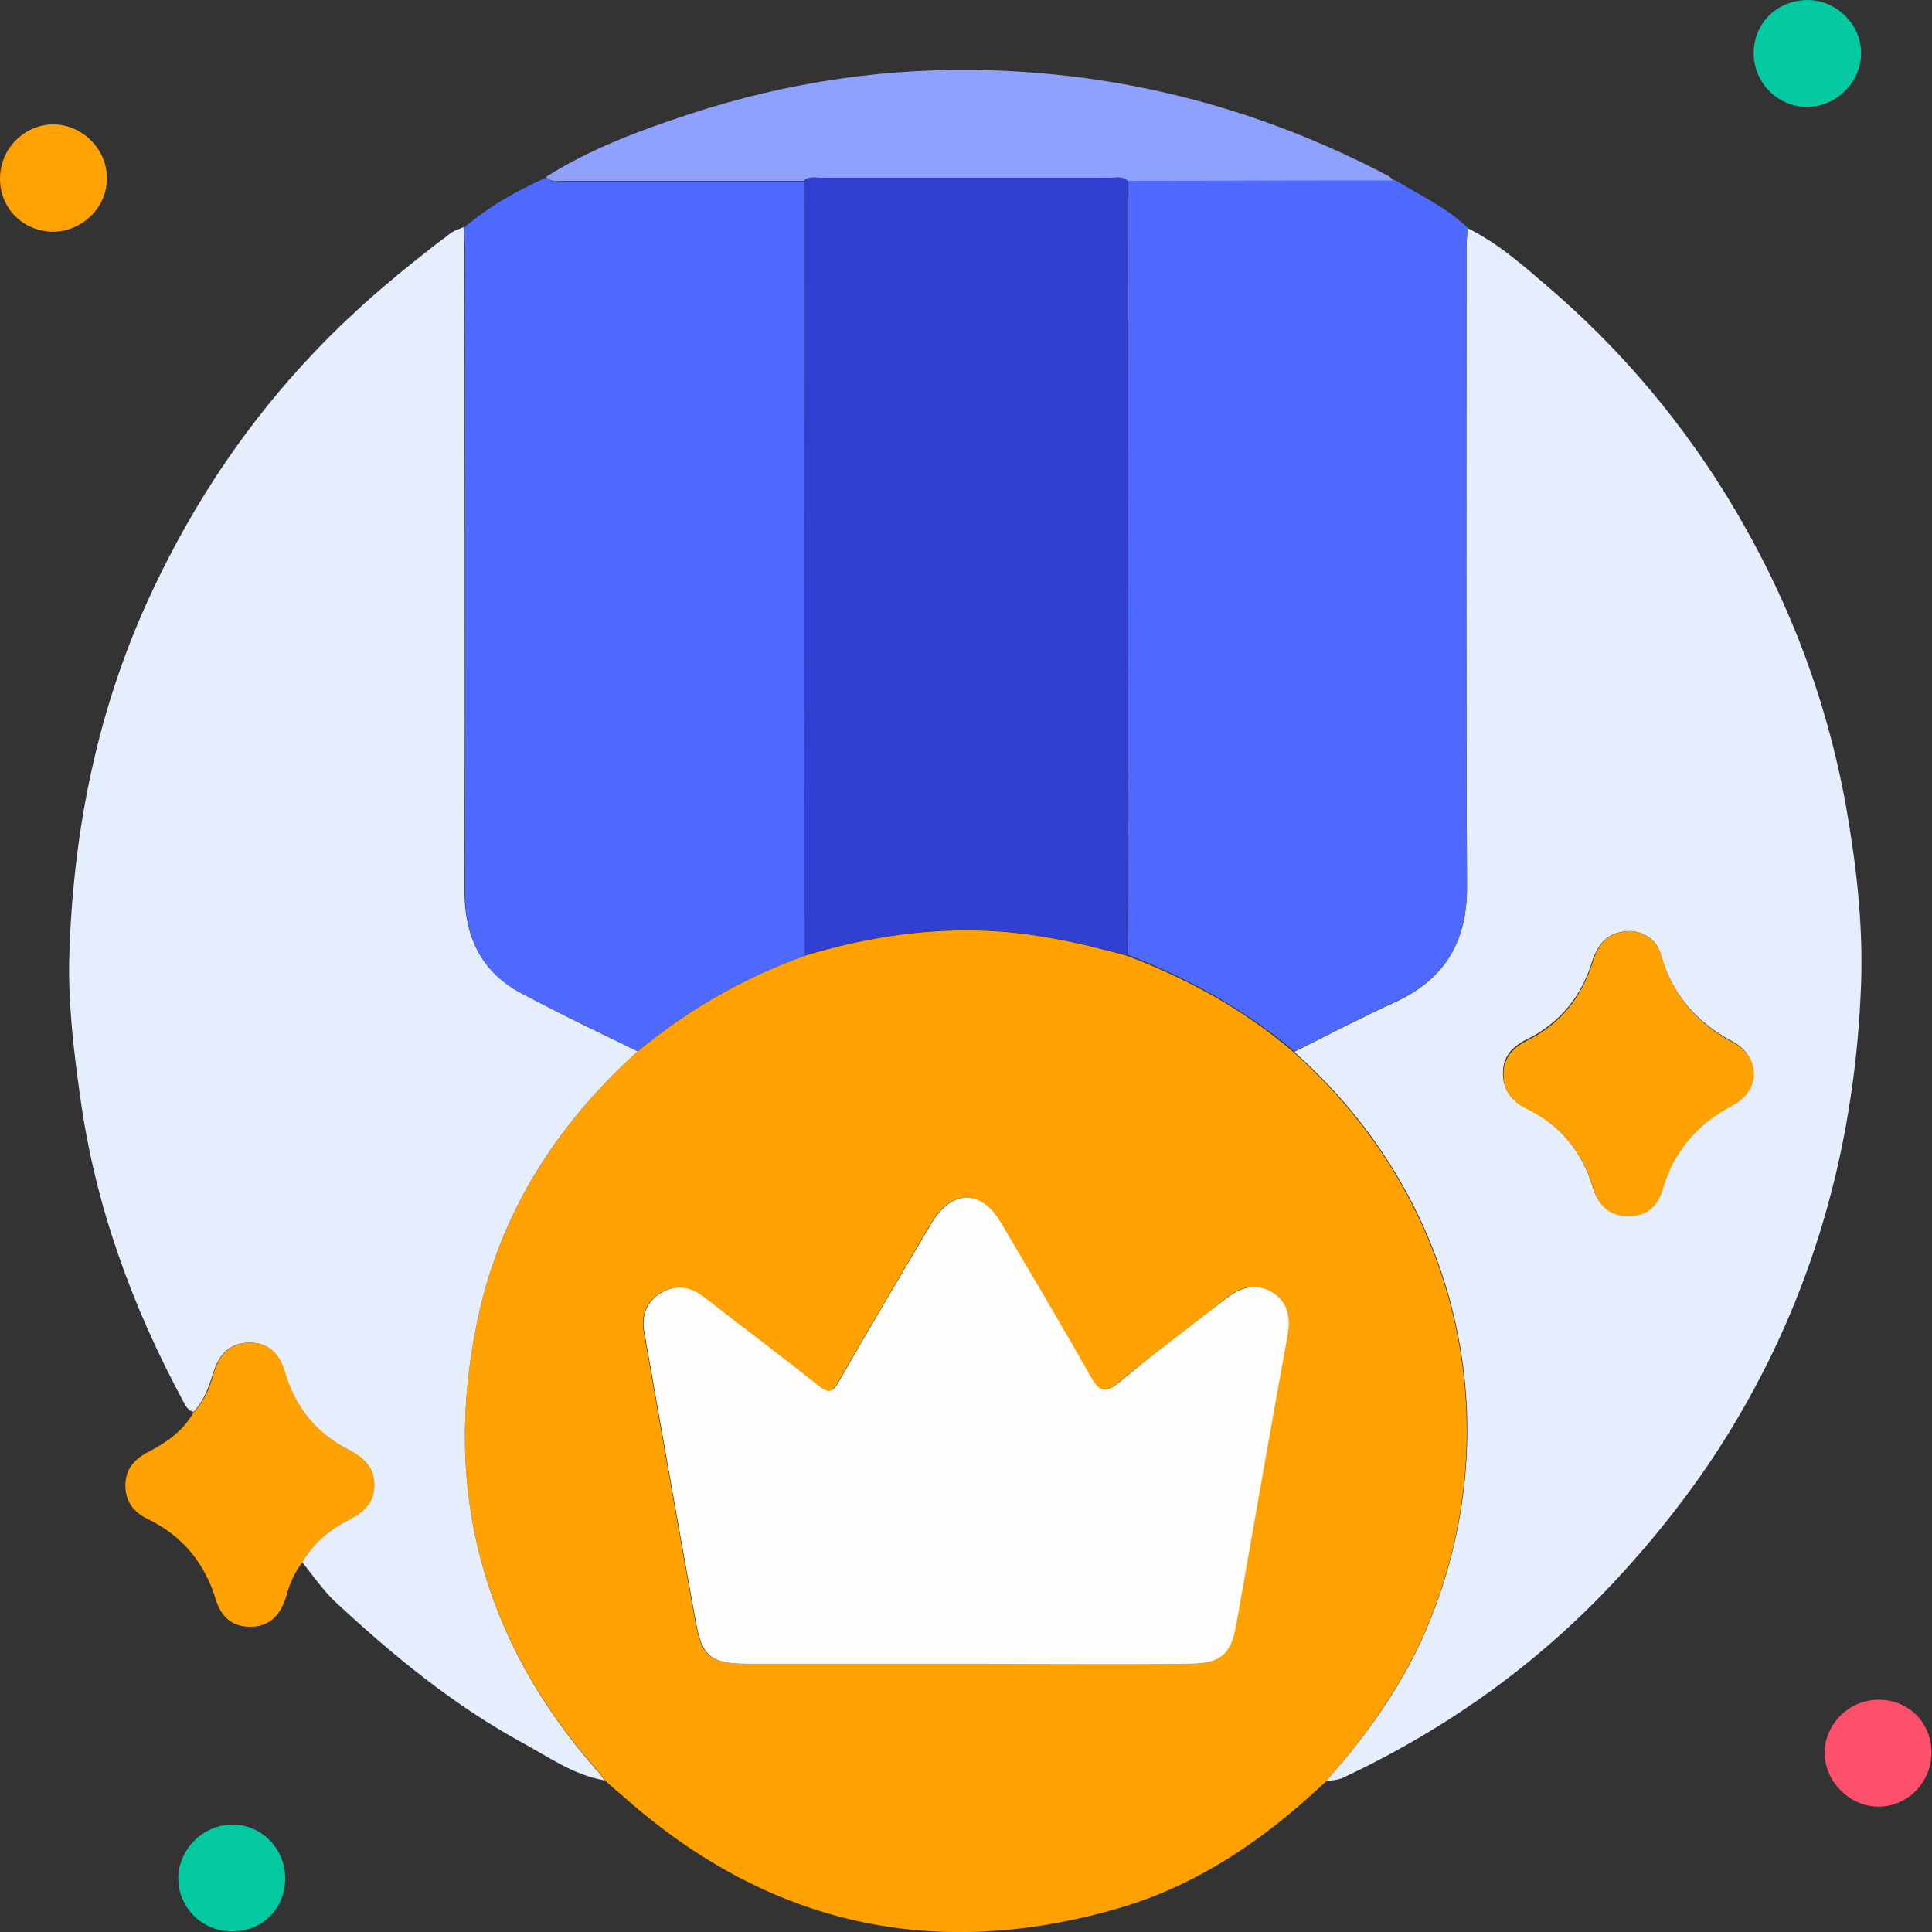 <svg width="60" height="60" viewBox="0 0 60 60" fill="none" xmlns="http://www.w3.org/2000/svg">
<rect x="0" y="0" width="60" height="60" fill="#333333" stroke="none"/>
<g clip-path="url(#clip0_88_15877)">
<path d="M41.075 55.42C39.255 57.128 37.229 58.516 34.835 59.234C29.058 60.941 23.888 59.809 19.372 55.803C19.229 55.676 19.069 55.548 18.925 55.42C18.878 55.372 18.83 55.325 18.782 55.293H18.798C18.718 55.181 18.622 55.069 18.543 54.973C14.984 50.936 13.723 46.277 14.825 41.011C15.527 37.676 17.282 34.931 19.803 32.649C21.367 31.356 23.09 30.367 24.989 29.681C26.745 29.154 28.532 28.851 30.383 28.899C31.963 28.931 33.479 29.266 34.995 29.681C36.894 30.399 38.633 31.356 40.181 32.681C40.261 32.761 40.356 32.84 40.436 32.92C45.287 37.388 46.851 44.17 44.425 50.266C43.675 52.149 42.527 53.793 41.186 55.309H41.202C41.17 55.325 41.122 55.372 41.075 55.42ZM30 51.67C32.314 51.67 34.612 51.67 36.925 51.67C37.883 51.67 38.218 51.399 38.378 50.458C38.904 47.489 39.415 44.521 39.957 41.553C40.069 40.963 40.021 40.468 39.495 40.133C38.952 39.798 38.489 39.989 38.027 40.356C36.958 41.218 35.84 42.032 34.787 42.894C34.356 43.261 34.149 43.277 33.846 42.734C32.968 41.138 32.011 39.575 31.085 37.995C30.447 36.926 29.537 36.926 28.899 38.011C27.942 39.638 26.984 41.266 26.043 42.894C25.851 43.245 25.707 43.277 25.388 43.021C24.207 42.08 23.011 41.17 21.798 40.245C21.399 39.941 20.952 39.894 20.521 40.149C20.058 40.42 19.899 40.851 19.995 41.378C20.521 44.362 21.048 47.362 21.59 50.346C21.782 51.447 22.069 51.67 23.186 51.67C25.468 51.67 27.734 51.67 30 51.67Z" fill="#FEA101"/>
<path d="M19.803 32.649C17.282 34.931 15.527 37.66 14.825 41.011C13.723 46.277 14.984 50.936 18.527 54.973C18.622 55.069 18.702 55.181 18.782 55.293C17.84 55.133 17.075 54.59 16.261 54.144C14.09 52.963 12.207 51.415 10.404 49.739C10.021 49.372 9.718 48.926 9.383 48.511C9.718 47.92 10.229 47.505 10.819 47.202C11.282 46.963 11.617 46.676 11.617 46.133C11.633 45.575 11.298 45.271 10.835 45.032C9.83 44.521 9.16 43.708 8.84 42.622C8.681 42.064 8.346 41.697 7.755 41.697C7.165 41.697 6.814 42.032 6.638 42.59C6.495 43.037 6.351 43.5 6 43.851C5.856 43.803 5.777 43.691 5.713 43.564C4.101 40.58 2.952 37.436 2.489 34.053C2.282 32.585 2.106 31.101 2.154 29.617C2.282 25.707 3.048 21.926 4.723 18.367C6.016 15.606 7.691 13.101 9.814 10.883C11.106 9.527 12.527 8.346 14.011 7.229C14.122 7.149 14.266 7.117 14.394 7.053C14.41 7.309 14.425 7.564 14.425 7.819C14.425 14.441 14.441 21.048 14.425 27.67C14.425 29.058 14.92 30.16 16.165 30.83C17.378 31.484 18.59 32.059 19.803 32.649Z" fill="#E6EEFE"/>
<path d="M41.202 55.293C42.543 53.777 43.691 52.149 44.441 50.25C46.867 44.154 45.303 37.372 40.452 32.904C40.372 32.825 40.277 32.745 40.197 32.665C41.25 32.138 42.287 31.596 43.34 31.117C44.888 30.399 45.559 29.234 45.559 27.527C45.527 20.968 45.543 14.41 45.543 7.851C45.543 7.596 45.559 7.341 45.575 7.085C46.548 7.564 47.346 8.282 48.144 8.968C50.218 10.755 52.005 12.83 53.473 15.16C55.388 18.207 56.697 21.511 57.335 25.069C57.654 26.888 57.862 28.707 57.798 30.559C57.622 35.314 56.441 39.782 54.048 43.899C52.947 45.798 51.638 47.505 50.138 49.117C47.713 51.718 44.872 53.729 41.665 55.229C41.505 55.277 41.362 55.309 41.202 55.293ZM50.649 28.915C50.011 28.915 49.66 29.218 49.452 29.84C49.117 30.942 48.447 31.771 47.41 32.282C46.963 32.505 46.675 32.809 46.675 33.335C46.675 33.862 46.947 34.181 47.394 34.404C48.447 34.931 49.133 35.761 49.468 36.878C49.628 37.404 49.963 37.739 50.537 37.739C51.112 37.739 51.479 37.436 51.622 36.91C51.973 35.713 52.707 34.883 53.809 34.293C54.67 33.846 54.67 32.809 53.809 32.346C52.691 31.755 51.941 30.894 51.59 29.681C51.463 29.186 51.08 28.947 50.649 28.915Z" fill="#E6EEFE"/>
<path d="M19.803 32.649C18.59 32.043 17.378 31.468 16.181 30.846C14.936 30.176 14.441 29.09 14.441 27.686C14.457 21.064 14.441 14.457 14.441 7.835C14.441 7.58 14.425 7.325 14.41 7.069C15.175 6.415 16.053 5.92 16.979 5.505C17.122 5.697 17.346 5.633 17.537 5.633C20.011 5.633 22.5 5.633 24.973 5.633C24.973 10.5 24.973 15.383 24.989 20.25C24.989 23.394 25.005 26.537 25.005 29.681C23.09 30.367 21.367 31.356 19.803 32.649Z" fill="#4E6AFE"/>
<path d="M45.575 7.069C45.559 7.325 45.543 7.58 45.543 7.835C45.543 14.394 45.527 20.952 45.559 27.511C45.575 29.218 44.888 30.399 43.34 31.101C42.271 31.596 41.234 32.138 40.197 32.649C38.649 31.34 36.894 30.367 35.011 29.649C35.011 29.33 35.027 29.011 35.027 28.692C35.027 21 35.027 13.293 35.043 5.601C37.803 5.601 40.548 5.585 43.309 5.585C44.075 6.048 44.904 6.431 45.575 7.069Z" fill="#4E6AFE"/>
<path d="M43.277 5.601C40.516 5.601 37.771 5.617 35.011 5.617C34.867 5.473 34.675 5.521 34.5 5.521C31.484 5.521 28.484 5.521 25.468 5.521C25.293 5.521 25.101 5.473 24.957 5.617C22.484 5.617 19.995 5.617 17.521 5.617C17.33 5.617 17.122 5.681 16.963 5.489C18.351 4.612 19.867 4.053 21.415 3.543C24.479 2.537 27.622 2.075 30.846 2.186C35.186 2.33 39.287 3.447 43.133 5.473C43.197 5.521 43.229 5.569 43.277 5.601Z" fill="#8EA1FE"/>
<path d="M6.016 43.851C6.367 43.5 6.527 43.053 6.654 42.59C6.83 42.032 7.181 41.697 7.771 41.697C8.362 41.697 8.697 42.064 8.856 42.622C9.176 43.707 9.83 44.521 10.851 45.032C11.298 45.271 11.633 45.574 11.633 46.133C11.617 46.691 11.282 46.979 10.835 47.202C10.245 47.505 9.734 47.92 9.399 48.511C9.128 48.846 8.984 49.229 8.872 49.628C8.697 50.17 8.362 50.521 7.771 50.521C7.197 50.521 6.862 50.202 6.702 49.675C6.351 48.527 5.665 47.697 4.58 47.17C4.149 46.963 3.894 46.628 3.894 46.133C3.894 45.622 4.181 45.303 4.628 45.08C5.17 44.792 5.697 44.441 6.016 43.851Z" fill="#FEA102"/>
<path d="M7.213 59.984C6.287 59.984 5.537 59.25 5.537 58.34C5.537 57.447 6.287 56.681 7.197 56.665C8.106 56.649 8.856 57.399 8.856 58.324C8.872 59.25 8.154 59.984 7.213 59.984Z" fill="#04C9A0"/>
<path d="M54.463 1.628C54.479 0.702 55.197 0 56.154 0C57.064 0.016 57.814 0.782 57.798 1.676C57.782 2.585 57 3.335 56.09 3.319C55.181 3.303 54.447 2.537 54.463 1.628Z" fill="#05C9A0"/>
<path d="M0 5.553C0 4.628 0.734 3.878 1.644 3.862C2.537 3.862 3.319 4.612 3.319 5.521C3.335 6.431 2.569 7.181 1.66 7.197C0.734 7.197 0 6.479 0 5.553Z" fill="#FEA205"/>
<path d="M59.984 54.463C59.968 55.372 59.218 56.122 58.309 56.106C57.415 56.09 56.649 55.292 56.665 54.415C56.681 53.521 57.447 52.771 58.372 52.787C59.298 52.803 60 53.521 59.984 54.463Z" fill="#FE506B"/>
<path d="M41.075 55.42C41.122 55.372 41.17 55.34 41.218 55.292C41.17 55.324 41.122 55.372 41.075 55.42Z" fill="#E6EEFE"/>
<path d="M24.973 5.617C25.117 5.473 25.308 5.521 25.484 5.521C28.5 5.521 31.5 5.521 34.516 5.521C34.691 5.521 34.883 5.473 35.027 5.617C35.027 13.309 35.027 21.016 35.011 28.707C35.011 29.027 35.011 29.346 34.995 29.665C33.479 29.25 31.963 28.931 30.383 28.883C28.532 28.851 26.761 29.138 24.989 29.665C24.989 26.521 24.973 23.378 24.973 20.234C24.973 15.367 24.973 10.5 24.973 5.617Z" fill="#323FD3"/>
<path d="M30 51.67C27.734 51.67 25.468 51.67 23.202 51.67C22.085 51.67 21.798 51.447 21.606 50.346C21.064 47.362 20.537 44.362 20.011 41.378C19.915 40.851 20.075 40.42 20.537 40.149C20.968 39.894 21.415 39.941 21.814 40.245C23.011 41.17 24.223 42.08 25.404 43.021C25.723 43.277 25.867 43.245 26.058 42.894C27 41.25 27.957 39.638 28.915 38.011C29.553 36.926 30.479 36.926 31.101 37.995C32.027 39.575 32.968 41.138 33.862 42.734C34.165 43.277 34.356 43.261 34.803 42.894C35.856 42.016 36.957 41.202 38.042 40.356C38.505 39.989 38.984 39.814 39.511 40.133C40.037 40.468 40.085 40.963 39.973 41.553C39.431 44.521 38.92 47.489 38.394 50.458C38.234 51.383 37.899 51.67 36.941 51.67C34.612 51.686 32.298 51.67 30 51.67Z" fill="#FEFDFC"/>
<path d="M50.649 28.915C51.08 28.947 51.463 29.186 51.606 29.713C51.958 30.925 52.708 31.787 53.825 32.378C54.686 32.84 54.686 33.862 53.825 34.324C52.723 34.899 51.989 35.745 51.638 36.941C51.479 37.484 51.112 37.787 50.553 37.771C49.979 37.771 49.644 37.436 49.484 36.91C49.149 35.776 48.463 34.947 47.41 34.436C46.963 34.213 46.691 33.894 46.691 33.367C46.691 32.84 46.995 32.537 47.425 32.314C48.463 31.803 49.117 30.973 49.468 29.872C49.66 29.218 50.011 28.931 50.649 28.915Z" fill="#FEA102"/>
</g>
<defs>
<clipPath id="clip0_88_15877">
<rect width="59.984" height="60" fill="white"/>
</clipPath>
</defs>
</svg>
